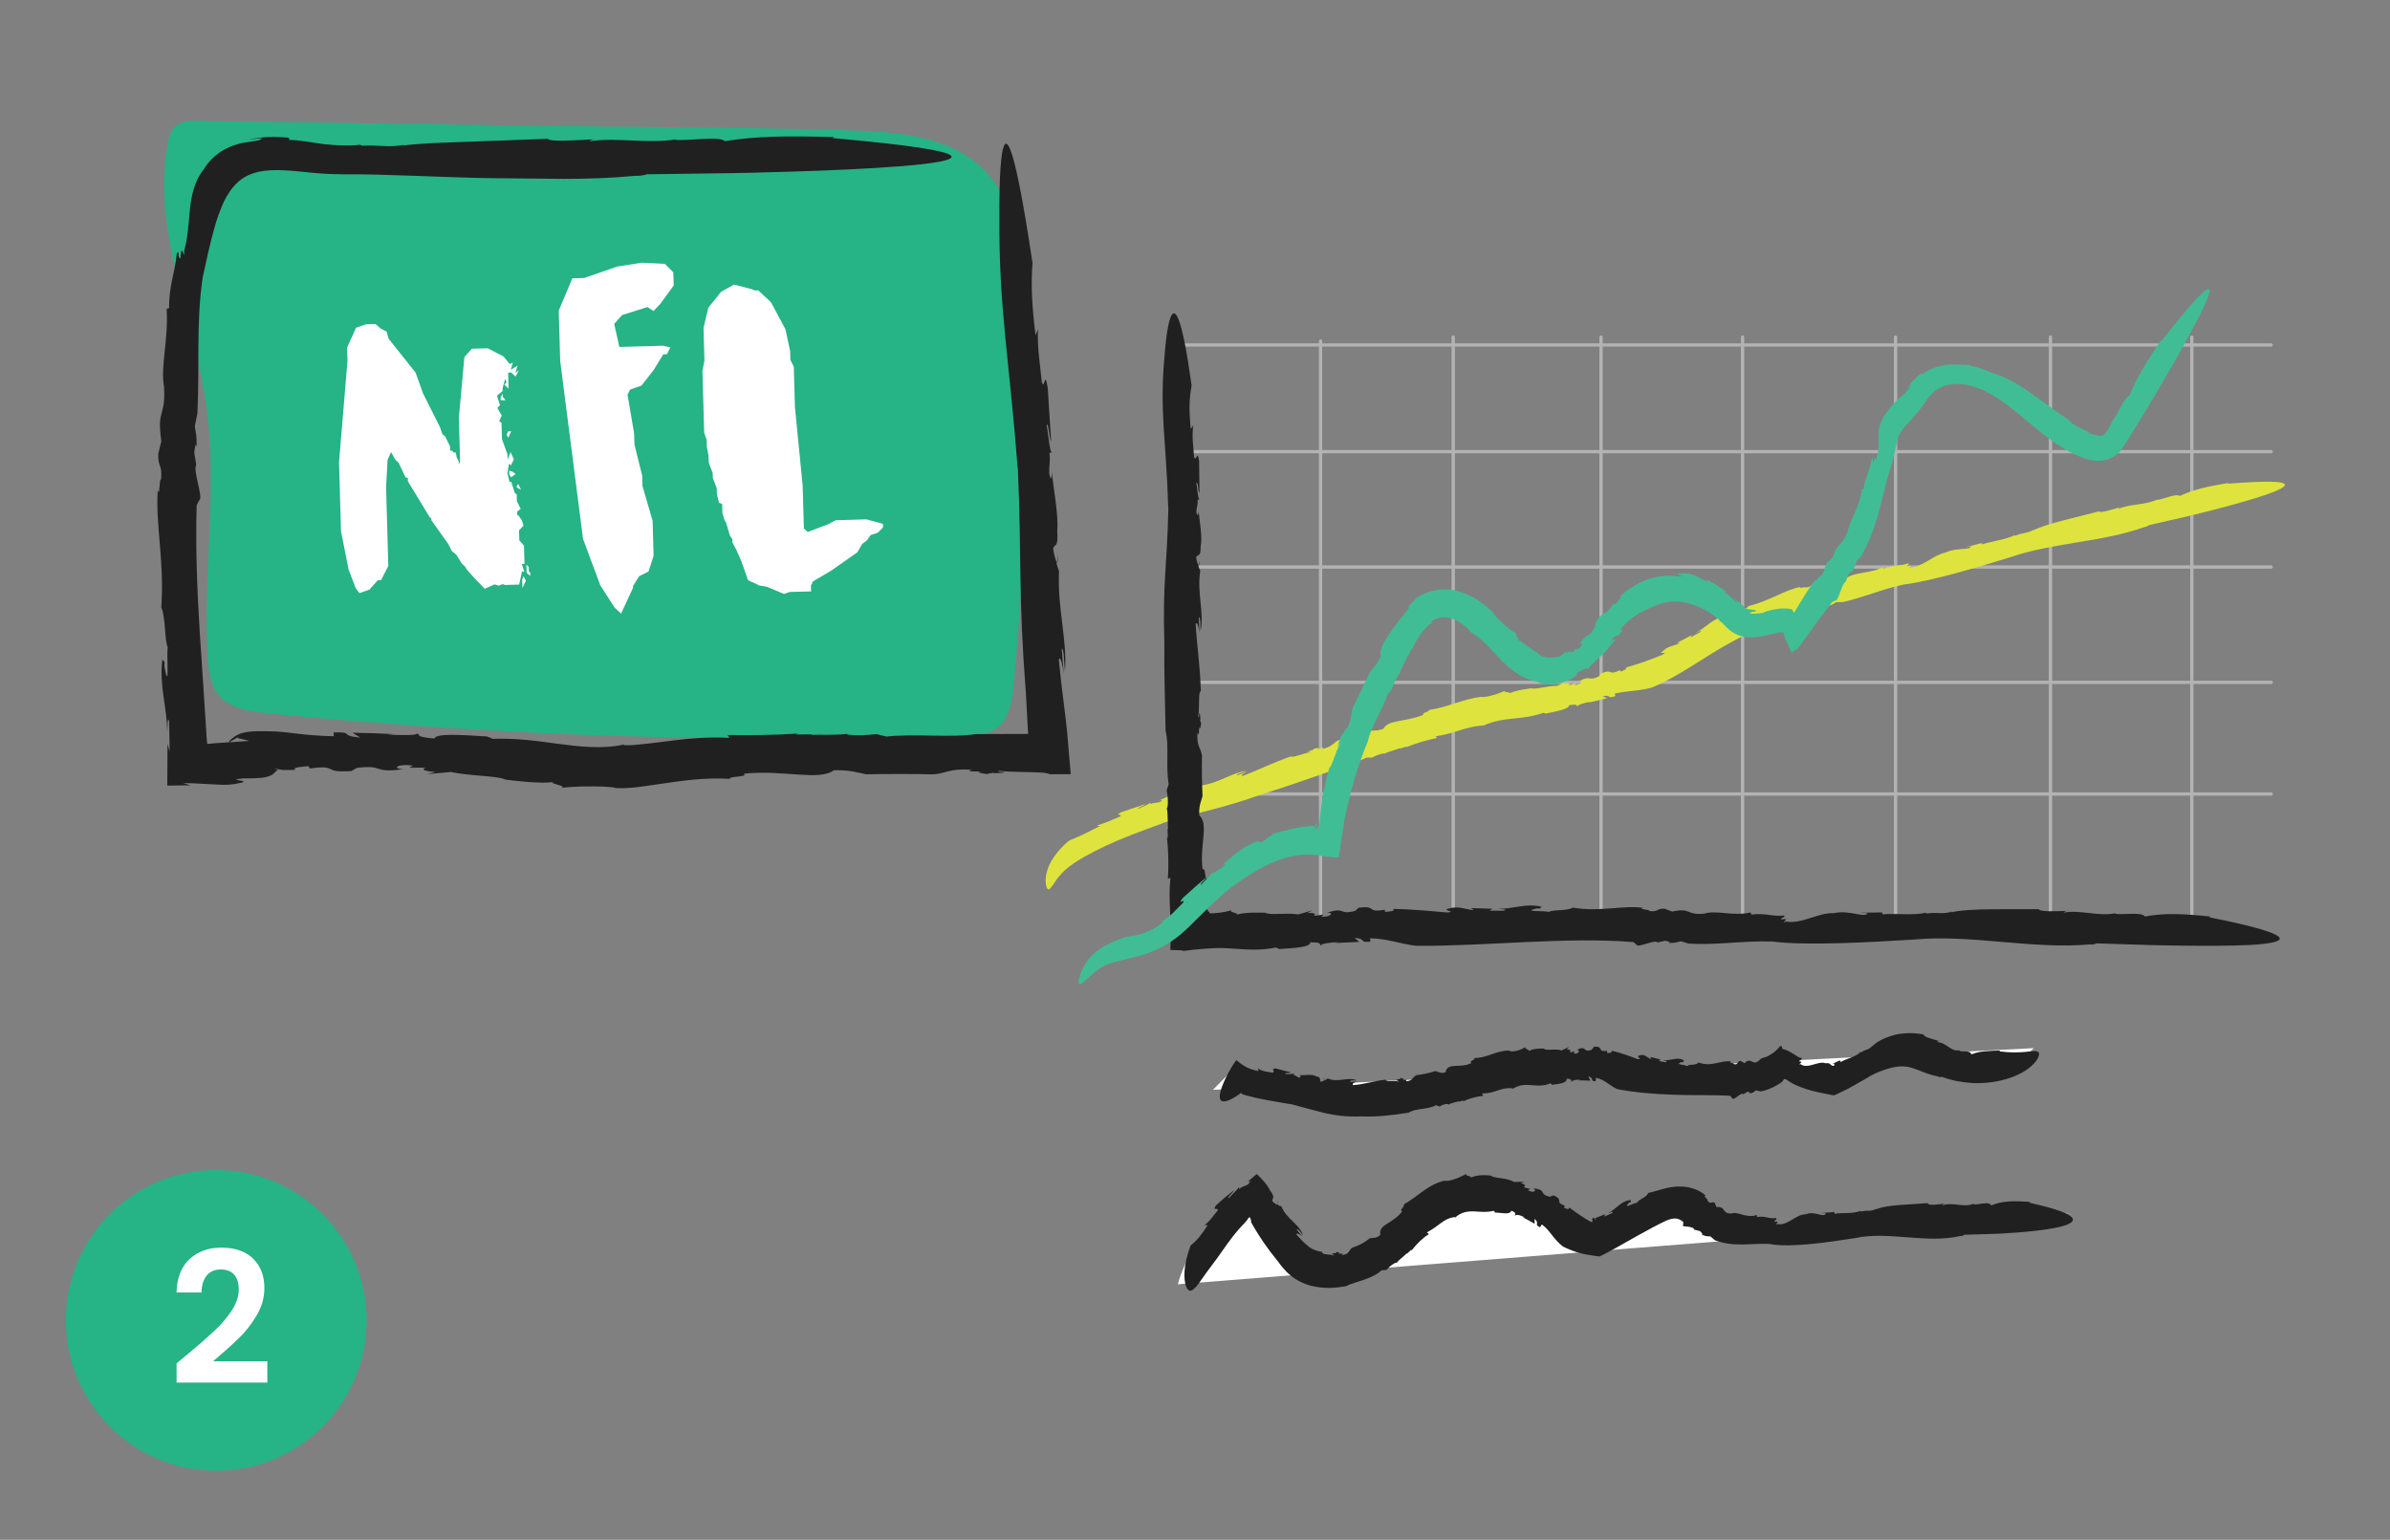 <?xml version="1.0" encoding="UTF-8"?>
<svg id="Layer_1" data-name="Layer 1" xmlns="http://www.w3.org/2000/svg" viewBox="0 0 291 187.5">
  <rect x="0" y="0" width="291" height="187.5" fill="#808080" stroke="none"/>
  <defs>
    <style>
      .cls-1 {
        fill: #b3b3b3;
      }

      .cls-1, .cls-2, .cls-3, .cls-4, .cls-5, .cls-6 {
        stroke-width: 0px;
      }

      .cls-2 {
        fill: #41bd95;
      }

      .cls-3 {
        fill: #26b386;
      }

      .cls-4 {
        fill: #fff;
      }

      .cls-5 {
        fill: #202020;
      }

      .cls-6 {
        fill: #dee43d;
      }
    </style>
  </defs>
  <path class="cls-3" d="M24.1,14.72c-.95-.01-1.99,0-2.71.62-.63.54-.85,1.42-1,2.24-1.88,10.62,3.22,21.1,4.72,31.79,1.43,10.17-.44,20.53.19,30.79.09,1.51.27,3.11,1.19,4.32,1.36,1.8,3.87,2.17,6.11,2.39,28.29,2.77,56.76,3.66,85.17,2.67,1.18-.04,2.43-.11,3.43-.75,1.64-1.06,2.01-3.27,2.2-5.22,1.16-11.83,1.64-23.73,1.43-35.62-.14-7.87,1.17-19.41-4.04-26.12-4.31-5.56-11.87-5.8-18.32-5.99-12.13-.36-24.28-.35-36.41-.52-13.99-.2-27.98-.4-41.97-.6Z"/>
  <g>
    <path class="cls-4" d="M42.43,69.27l-.91-4.58-.24-8.42,1.03-12.33-.05-1.61,1.09-2.42,1.21-.42,1.16-.03.62.54.73.37.25.88,3.28,4.12.9,2.52,2.06,4.1.3.88.34.27.59,1.2.02.55h.28s.12.21.12.21h.28s.13.65.13.65l.23.38v.39s.17-.28.17-.28l-.15-5.37.67-7.39.91-1.02,1.94-.05,1.92,1,.75.92.38-.18-.25.89.82-.52-.25.89.43-.34-.42.79-.51-.49h-.39s.05,1.95.05,1.95l-.51-.49.27-.29-.18-.38-.3,1.06v.39s-.69.58-.69.58l.37,1.15-.32.34.53.93-.31.67.28.21.06,1.99.66,1.81.02.67.36-.9.41.88-.37.73-.23-.22-.19,1.17.25,1.05h.22s.43,1.37.43,1.37l.23.16.02.83.47.93-.43.34v.39s.18.11.18.11l.41.6.18.61-.54.57.03,1.22.57.65.06,2.22h-.33s.3.94.3.94h-.28s-.34,1.57-.34,1.57l-1.72.05-.28-.1-.49.18-.5-.15-1.2.53-1.31-1.35-.86-.97-.23-.38-.4-.38-.64-1.04-.57-.48-.41-.82-2.08-2.93v-.22s-.18-.11-.18-.11l-2.68-4.41v-.39s-.29-.1-.29-.1l-.83-1.75-.4-.38-.53-.93-.42.95-.18,3.33.27,9.58-.89,1.74h-.39s-1.02,1.15-1.02,1.15l-1.21.42-.46-.6-.9-2.36ZM61.22,47.95v.39s.35.38.35.38l-.61.02v-.39s.25-.4.25-.4ZM61.85,52.53h.39s-.36.78-.36.78l-.18-.38.15-.39ZM62,57.74v-.44s.43.15.43.15l.34.27-.54.4-.23-.38ZM62.88,59.26l.21-.34.35.71-.4-.21-.17-.16ZM63.74,70.16l.29.55-.42.9-.03-1.05.16-.39ZM64.09,68.76l.28.27.02.55.17.16v.39s-.44-.38-.44-.38l-.03-1Z"/>
    <path class="cls-4" d="M73.09,71.27l-2.1-5.65-2.78-21.65-.18-6.15,1.66-3.93,1.44-.04,4.01-1.39,2.98-.47,2.83.14,1.03,1.02.05,1.61-1.65,2.26-.81.85-.74-.48-3.08.97-.97,1.08.63,2.81,5.32-.15.89.2-.42.84h-.44s-1.22,1.99-1.22,1.99l-1.44,1.82-1.37.48-.32.62.8,4.74.04,1.33.94,3.8.04,1.27,1.23,4.23.12,4.26-.61,1.9-1.15.59-.74,1.18v.22s-1.46,3.15-1.46,3.15l-.8-.75-1.74-2.72Z"/>
    <path class="cls-4" d="M92.54,71.33l-1.46-.68-.79-2.25-.65-1.48-.47-.87v-.39s-.3-.44-.3-.44l-.43-1.48-.23-.44-.25-.82-.03-1.11-.39-.16-.25-1.04-.02-.72-.48-1.26-.02-.61-.48-1.26-.03-.89-.2-1.05-.02-.83-.3-.88-.21-7.48.24-1.28-.11-3.99.59-2.46,1.55-1.93,1.58-.88,2.12.55.39.16h.44s1.54,1.44,1.54,1.44l1.76,3.28.58,2.7.03,1.05.41.82.14,4.93.94,9.56.15,5.21.46.43,2.52-.96.87-.47,3.77-.11,2.01.55v.44s-.63.63-.63.63l-.88.3-.43.62-.6.46-.58,1.01-3.21,2.25-2.18,1.28-.26.51.02.72-2.6.07-.71.24-2.08-.88-.84-.14Z"/>
  </g>
  <g>
    <circle class="cls-3" cx="26.33" cy="160.78" r="18.31"/>
    <path class="cls-4" d="M22.68,165.04c1.43-1.19,2.57-2.19,3.42-2.98.85-.8,1.56-1.63,2.12-2.49s.85-1.71.85-2.55c0-.76-.18-1.36-.54-1.79s-.91-.65-1.65-.65-1.32.25-1.72.75c-.4.5-.61,1.18-.63,2.05h-3.04c.06-1.79.59-3.15,1.6-4.07,1.01-.92,2.28-1.39,3.83-1.39,1.7,0,3,.45,3.91,1.35.91.9,1.36,2.09,1.36,3.57,0,1.16-.31,2.27-.94,3.33s-1.34,1.98-2.15,2.76c-.8.78-1.86,1.73-3.15,2.83h6.6v2.59h-11.05v-2.33l1.16-.98Z"/>
  </g>
  <g>
    <path class="cls-5" d="M128.81,67.53l-.09.9c.06-.02.1-.25.09-.9Z"/>
    <path class="cls-5" d="M43.88,17.67c.07,0,.15-.01.21-.02-.15,0-.2.01-.21.02Z"/>
    <path class="cls-5" d="M118.71,89.4s.03,0,.05,0c.08-.01.16-.02.23-.03l-.28.03Z"/>
    <path class="cls-5" d="M123.93,56.96c.5,11.92.03,15.12.98,27.45.07,1.34.15,2.7.22,4.07.06.98.04.61.05.73l.03.12-.12.03h-.04s-.02.01-.02.01h-.24s-1.23,0-1.23,0c-1.63,0-3.24.01-4.81.02-2.74.47-7.57-.08-10.81.3l-1.25-.3c-1.12.13-2.43.21-3.55.05l.07-.08c-1.67.2-3.55.05-4.38.14l.07-.08-2.03.02.35-.12c-2.92.2-5.95.22-8.64.18l.23.34c-2.87-.12-4.84.09-6.73.31-.95.12-1.88.23-2.89.36-.51.05-1.04.11-1.61.17-.61.07-1.1.06-1.64.06l.05-.09c-1.39.32-2.82.36-4.13.31-1.32-.06-2.58-.21-3.84-.38-2.52-.34-5.07-.73-8.41-.61.83-.03-.34-.21-.26-.29-3.05-.19-6.32-.42-6.43.25-2.23-.2-1.8-.37-2.07-.65-.01.3-1.96.25-3.71.17l.81-.06c-1.67-.08-3.35-.15-5.05-.17.33.19.65.39.97.6-2.67-.25-.65-.72-3.25-.63l.03.46c-1.89-.04-3.32-.17-4.78-.35-.36-.04-.73-.09-1.1-.13-.16-.02-.44-.04-.68-.06l-.38-.03-.47-.02c-.63-.02-1.3-.04-1.99-.02-.69.02-1.41.08-1.99.29-.33.13-.61.29-.85.48-.12.09-.23.18-.34.29-.09.07-.26.33-.19.29.16-.05.48-.28.84-.49.09-.05.2-.1.27-.11.01,0,.03,0,0,.03l-.03.03-.02.02.4.1.89.21.45.11c-.19-.39,2.15,3.49,1.15,1.84v-.02s-.03-.03-.03-.03c-.11-.18-.14-.34-.27-.65-.11-.29-.14-.51-.26-.92l-.07-.28-.03-.13h0s0,0,0,0h-.04s-.11.03-.11.03l-.31.04c-.46.05-.97.1-1.48.13-1.02.06-2.04.13-3.06.2l-.94.09-.05-.58-.03-.31-.05-.87c-.09-1.35-.17-2.7-.26-4.05-.18-2.68-.36-5.35-.53-7.99-.32-5.27-.51-10.41-.36-15.29l.33-.61c.5-.27-.84-3.73-.38-4.26l-.25-1.58c.09-.45.17-1.38.3-.6,0-1.46-.07-1.49-.23-2.55l.32-1.57c.13-2.87.1-5.53.12-8.21.02-2.68.09-5.4.52-8.34.39-1.74.81-3.86,1.43-6.03.29-1.1.69-2.15,1.13-3.16.46-.93,1.03-1.78,1.71-2.4.68-.62,1.48-1.02,2.46-1.25.98-.23,2.1-.26,3.26-.2,1.16.06,2.34.2,3.53.31.6.06,1.2.1,1.8.13.55.01,1.08.03,1.58.04,5.67-.03,11.75.36,17.9.47,3.05.03,6.11.06,9.11.09,3.01,0,5.96-.1,8.82-.38.37.06,1.33-.12,1.32-.18l10.48-.14s50.82-.84,12.11-4.27l.26-.12c-5.75-.15-9.36-.14-13.31.5-.64-.67-4.72.02-6.07-.17l.13-.06c-3.49.6-7.23-.29-10.59.25.13-.06.2-.25.97-.27-2.46.14-5.81.36-6.01-.04-2.93.11-6.43.24-9.67.36-3.22.11-6.17.2-8.04.48l.26-.11c-2.13.38-2.75,0-5.13.11-.13-.06-.29-.09-.27-.11-1.14.15-2.91.09-4.42-.08-1.55-.21-3.17-.52-4.18-.51l-.1-.28c-1.64-.13-3.42-.17-5.23.34.34-.1.68-.13,1.01-.18.34-.06.67-.08,1-.09-.31.39-1.29.33-2.74.65-.35.11-.74.22-1.14.37-.38.19-.8.38-1.19.63-.77.53-1.51,1.24-2.02,2.1-1.19,1.47-1.56,3.32-1.72,5-.18,1.71-.24,3.36-.7,4.96.07,1.62-.31-1.47-.45.91-.39.02-.04-1.14-.45-.58-.19,2.34-.95,3.76-.93,6.65l-.3.09c.24,3.77-.78,7.03-.31,9.53.19,3.83-.92,2.57-.33,6.56l-.38,1.56c-.05,1.71.51,1.22.35,3.11-.26-.11-.15,2.39-.41,1.29-.29,4.3.83,8.66.43,14.3.54,1.2.39,4.03.8,4.92-.2.16.24,5.65-.38,2.51-.05-.27-.07-.75.02-.72l-.31-.36c-.4,3.22.58,5.78.6,8.91.07-.93,0-2.17.23-1.35l.06,3.68-.26-1.01-.03,5.12,2.83-.04-.9-.27c.9,0,1.66.05,2.38.09.68.04,1.31.07,1.93.1.77.06,1.58.05,2.81-.24,1.11-.31-2.11-.28.21-.52.38,0,.78,0,1.2-.01.23-.01.46-.02.69-.03.28-.03.46-.01,1.03-.16.1-.03.11-.03.32-.11.08-.04.16-.08.24-.12l.06-.03.13-.12.26-.24.25-.22h0s0-.01,0-.01h-.01s-.04-.02-.07-.03h-.13s-.12-.02-.12-.02c-.04.01-.09-.04.02-.04.29,0,.54.05.74.08.13.02.09.04.43.04.43,0,.86,0,1.28-.01-.35-.33.62-.36,1.62-.46l.13.29c1.94-.28,2.22-.08,2.57.08.33.17.65.34,2.51.23l-.33.2c.33-.2.66-.4,1.01-.59,3.44-.42,1.79.69,5.65.16-1.51-.07-.66-.71,1.19-.43l-.49.25c1.03.02,1.39-.07,2.07.05-.63.1-.36.39,1.16.47l-1.05.27,2.91-.27c2.19.5,5.75.45,6.63.93,0,0,1.2.16,2.54.27,1.34.11,2.84.16,3.41-.02-1,.21,1.68.49.89.76,1.28-.2,5.03-.28,6.65-.02l-.3.04c.37,0,.73.02,1.09.02.37,0,.76-.04,1.14-.07.82-.06,1.29-.15,1.89-.23,1.15-.17,2.25-.33,3.33-.48,2.17-.29,4.3-.5,6.71-.36-.23-.34,2.31-.2,1.68-.63,4.99-.5,9.14.93,10.98-.42,2.3-.05,2.72.35,3.91.43l-.55.07c4.31-.06,5.56-.06,8.75,0,1.6-.11,1.86-.74,4.71-.56-.93.24.24.21,1.31.22-.68.03-.9.12.51.31.2-.08.5-.12.79-.16.01.02.07.04.04.06,1.79-.07,1.48-.15.65-.19.04-.04-.03-.09-.28-.16.92.17,2.22.18,3.3.2.36,0,.71.02,1.03.02.36.02.69.03.98.04.57.04.99.1,1.14.21.9,0,1.78-.01,2.54-.01-.15-1.79-.29-3.47-.43-5.09-.06-.55-.12-1.09-.18-1.63-.06-.49-.12-.98-.18-1.46-.24-1.93-.47-3.79-.66-5.77.19-.51.45.52.61,1.81l-.26-3.16c.32,0,.28,1.81.4,2.78.3-3.8-.95-7.74-.72-12.19l-.3-.9.03-.27c-.13.02-.37-.96-.45-1.61.24-.64.64,0,.5-2.18.17-1.74-.41-4.91-.68-7.16.02,1.22-.15.84-.28.32-.07-1.09.17-1.74,0-2.58l.37-.13c-.33.45-.54-2.84-.71-3.23.24-.64.33,1.68.56,1.95-.28-4.39-.14-2.19-.42-6.58-.41-2.32-.33.44-.72-.66-.19-2.06-.56-4.06-.47-6.45l-.29.77c-.47-3.87-.56-6.19-.37-8.83-4.31-28.77-4.03-5.89-4.03-5.89-.1,11.43,1.19,17.25,2.21,30.79Z"/>
  </g>
  <g>
    <path class="cls-1" d="M160.79,113.55c-.11,0-.2-.09-.2-.2V41.52c0-.11.09-.2.2-.2s.2.09.2.2v71.83c0,.11-.09.2-.2.2Z"/>
    <path class="cls-1" d="M176.94,113.08c-.11,0-.2-.09-.2-.2V41.05c0-.11.09-.2.2-.2s.2.09.2.2v71.83c0,.11-.09.2-.2.2Z"/>
    <path class="cls-1" d="M194.94,113.08c-.11,0-.2-.09-.2-.2V41.05c0-.11.09-.2.2-.2s.2.09.2.2v71.83c0,.11-.09.2-.2.2Z"/>
    <path class="cls-1" d="M212.17,113.08c-.11,0-.2-.09-.2-.2V41.05c0-.11.09-.2.2-.2s.2.09.2.2v71.83c0,.11-.09.2-.2.2Z"/>
    <path class="cls-1" d="M230.8,113.08c-.11,0-.2-.09-.2-.2V41.05c0-.11.09-.2.2-.2s.2.09.2.2v71.83c0,.11-.09.2-.2.2Z"/>
    <path class="cls-1" d="M249.66,113.08c-.11,0-.2-.09-.2-.2V41.05c0-.11.09-.2.2-.2s.2.09.2.2v71.83c0,.11-.09.2-.2.2Z"/>
    <path class="cls-1" d="M266.87,113.08c-.11,0-.2-.09-.2-.2V41.05c0-.11.09-.2.2-.2s.2.09.2.2v71.83c0,.11-.09.2-.2.2Z"/>
    <path class="cls-1" d="M276.54,96.88h-133c-.11,0-.2-.09-.2-.2s.09-.2.2-.2h133c.11,0,.2.09.2.2s-.09.2-.2.2Z"/>
    <path class="cls-1" d="M276.54,83.29h-133c-.11,0-.2-.09-.2-.2s.09-.2.2-.2h133c.11,0,.2.09.2.2s-.09.2-.2.2Z"/>
    <path class="cls-1" d="M276.54,69.24h-133c-.11,0-.2-.09-.2-.2s.09-.2.2-.2h133c.11,0,.2.09.2.2s-.09.2-.2.2Z"/>
    <path class="cls-1" d="M276.54,55.2h-133c-.11,0-.2-.09-.2-.2s.09-.2.2-.2h133c.11,0,.2.09.2.2s-.09.2-.2.2Z"/>
    <path class="cls-1" d="M276.54,42.21h-133c-.11,0-.2-.09-.2-.2s.09-.2.2-.2h133c.11,0,.2.09.2.2s-.09.2-.2.2Z"/>
    <g>
      <path class="cls-6" d="M145.47,95.93l.42-.04s-.13-.04-.42.04Z"/>
      <path class="cls-6" d="M245.24,65.15l.09-.04c-.07.02-.09.03-.09.04Z"/>
      <polygon class="cls-6" points="161.74 94 161.72 94 161.62 94.06 161.74 94"/>
      <path class="cls-6" d="M141.57,100.21c5.31-1.59,6.84-1.63,12.25-3.55,2.62-.8,5.37-1.8,7.9-2.66,1.11-.71,3.34-1.06,4.69-1.76l.61.02c.46-.24,1.03-.48,1.55-.53l-.02.06c.7-.36,1.55-.52,1.9-.69l-.02.06.89-.28-.13.12c1.25-.52,2.57-.89,3.77-1.14l-.16-.2c2.58-.41,3.38-1.11,5.74-1.33l-.02.06c2.76-1.25,4.64-.57,7.53-1.65-.36.13.18.09.16.15,1.38-.29,2.88-.56,2.83-1.02,1.03-.16.86,0,1.03.15-.04-.2.84-.43,1.65-.6l-.36.15c.77-.17,1.54-.35,2.3-.55l-.54-.26c1.24-.18.42.38,1.57,0l-.09-.3c1.69-.39,2.82-.27,4.53-.74,3.37-1.41,6.21-3.61,9.15-5.24,2.96-1.67,6.07-3.01,9.12-3.76l.34.13c.22.28,1.47-1.03,1.8-.8l.65-.37c.21,0,.65-.06.32.12.65-.18.65-.24,1.08-.48h.76c2.6-.58,4.69-1.55,7.46-2.15,3.39-.39,9.55-2.27,13.09-3.36,4.93-1.71,11.13-1.8,16.16-3.62.18,0,.59-.2.58-.24l4.74-1.09s22.98-5.4,4.88-3.96l.1-.1c-2.63.45-4.27.8-5.97,1.6-.39-.38-2.14.47-2.78.47l.05-.05c-1.5.73-3.32.5-4.77,1.17.05-.05.05-.18.4-.27-1.1.32-2.59.79-2.74.55-2.63.71-6.36,1.48-7.96,2.3l.1-.1c-.9.51-1.24.34-2.29.75-.07-.02-.15-.02-.14-.04-.99.53-3.07.78-3.89,1.11l-.1-.16-2.09.55.79-.15c-.16.54-1.66.08-3.11.76-1.44.28-2.65,1.68-4.19,1.81-.65.39.53-.51-.48-.09-.1-.24.45-.28.13-.41-1.01.37-1.76.16-3,.66l-.1-.18c-1.58.77-3.22.57-4.23,1.21-1.67.65-1.32-.25-2.99.67l-.77-.05c-.77.2-.44.49-1.33.64,0-.18-1.11.23-.66-.09-2,.39-3.72,1.7-6.34,2.34-.4.53-1.7.91-1.99,1.32-.13-.1-2.43,1.17-1.21.22.11-.08.31-.18.32-.12l.08-.26c-1.54.34-2.4,1.46-3.71,2.15.42-.17.92-.47.65-.16l-1.21.67.16-.29-1.8.95.34.04c-.91.41-1.37.28-2.18,1.06-.35.38.93-.2.07.35-1.21.51-2.97,1.14-4.48,1.57.22.17-.19.3-.6.48l-.11-.17c-1.56.74-.71-.24-2.29.39l.11-.17-.34.51c-1.45.71-.89-.22-2.51.63.68-.16.4.37-.46.44l.18-.23c-.46.12-.61.23-.93.24.26-.15.1-.3-.59-.15l.43-.31-1.26.56c-1.05-.04-2.65.48-3.12.29,0,0-2.25.27-2.7.67.41-.27-.83-.1-.52-.38-.54.31-2.19.84-2.91.78l.12-.05c-2.55.34-4.18,1.31-6.46,1.62.16.2-1.04.39-.67.59-2.2.9-4.31.58-4.87,1.7-1.01.35-1.28.15-1.82.27l.23-.12c-1.9.65-2.45.83-3.88,1.26-.68.31-.67.75-1.97,1.05.36-.29-.15-.1-.62.05.3-.12.37-.21-.29-.12-.07.08-.2.15-.32.22,0-.01-.04-.01-.03-.03-.77.31-.62.32-.25.22-.01.03.03.05.16.06-.89.05-2.28.75-2.47.5-2.35.83-3.96,1.66-5.9,2.4-.27-.07.15-.34.71-.58l-1.38.5c-.05-.21.77-.38,1.19-.56-1.77.21-3.33,1.44-5.39,1.76l-.35.29h-.13c.03.09-.37.35-.65.47-.33-.09-.11-.42-1.08-.09-.82.07-2.15.79-3.12,1.2.55-.14.41.01.2.15-.48.16-.82.07-1.17.27l-.12-.23c.26.16-1.19.65-1.33.81-.33-.09.7-.39.78-.57-1.94.65-.97.32-2.9.97-.98.51.26.17-.17.54-.91.35-1.75.81-2.84,1.08l.41.08c-1.64.83-2.6,1.3-3.78,1.77-1.34,1.13-2.12,2.27-2.49,3.18-.36.93-.4,1.59-.34,2.02.1.86.38.91.67.45.3-.32.59-.91.99-1.34.37-.44.74-.77.74-.77.75-.66,1.58-1.16,2.4-1.63.83-.46,1.66-.89,2.57-1.31,1.78-.82,3.95-1.67,6.91-2.73Z"/>
    </g>
    <g>
      <path class="cls-4" d="M143.41,156.38c1.11-4.2,4.38-8.2,9.29-11.39,1.71,2.32,3.41,4.64,5.12,6.95.53.72,1.12,1.48,2.27,1.89,1.67.6,3.91.24,5.53-.4,3.13-1.24,4.8-3.33,7.01-5.11s5.74-3.4,9.47-2.95c5.17.63,7.17,4.78,12.35,5.41,2.39-1.16,4.77-2.33,7.16-3.49.74-.36,1.59-.75,2.56-.73,1.52.03,2.39.95,3.45,1.58,2.48,1.47,6.55,1.4,10.1,1.24,11.53-.54,23.07-1.08,34.6-1.63"/>
      <g>
        <path class="cls-5" d="M155.49,146.19l.09.23.04.16s.03-.05.02-.1c0-.04-.05-.13-.16-.29Z"/>
        <path class="cls-5" d="M226.5,147.38s.05-.02.07-.03c-.05.01-.07.02-.07.03Z"/>
        <path class="cls-5" d="M163.94,156.59h-.02s-.07.03-.1.05l.12-.05Z"/>
        <path class="cls-5" d="M152,148.29s.09-.04.13-.05c.04-.02.08-.02.09.05.04.11.07.2.09.28.02.08.02.15.02.21.01.03-.03-.01.02.08l.13.23.26.45c.71,1.18,1.46,2.35,2.87,4.07.33.46.81,1.11,1.52,1.69.7.58,1.59,1.02,2.42,1.24,1.67.44,3.09.29,4.37.07.57-.32,1.37-.5,2.19-.79.82-.3,1.59-.64,2.1-1.14.2,0,.39-.03.59-.05.34-.35.74-.73,1.19-.89l.02.08c.44-.56,1.08-.94,1.26-1.22l.03.07.56-.53-.03.17c.68-.88,1.43-1.59,2.15-2.05l-.25-.19c.79-.43,1.22-.78,1.69-1.13.46-.34.95-.65,1.74-.75v.08c.78-.73,1.61-.79,2.37-.76.78.04,1.48.14,2.46-.1-.25.05.08.17.05.24.87.01,1.75.32,1.99-.23.64.27.44.4.43.64.11-.25.7-.09,1.2.19l-.28-.04c.48.24.97.51,1.47.8v-.6c.69.63-.15.64.66,1.03l.22-.35c1.06.79,1.38,1.78,2.58,2.7.69.34,1.44.65,2.23.83.33.1,1.01.21,1.56.29l.43.06.21.03c.07-.02.13-.06.2-.09l.78-.4c.61-.32.75-.4,1.09-.59l.88-.5c.59-.33,1.18-.66,1.76-.99.59-.32,1.18-.64,1.76-.96.57-.3,1.22-.64,1.69-.85.98-.41,1.52-.29,2.06.19l-.03.34c-.09.21.17.17.54.21.36.04.8.13.79.36.23.07.48.13.73.19.14.17.5.45.12.37.61.3.66.24,1.14.27.19.17.38.33.57.48,2.4.87,4.36.33,6.62.44,1.39.27,3.29.17,5.2-.01,1.92-.19,3.85-.49,5.27-.71,3.97-.87,8.71.72,12.77-.25.14.06.47-.1.47-.15l3.75-.11s18.19-.68,4.2-3.79l.09-.1c-2.06-.14-3.36-.14-4.75.43-.25-.6-1.69.02-2.18-.16l.04-.05c-1.23.53-2.6-.27-3.79.21.04-.05.06-.22.34-.24-.88.12-2.07.31-2.15-.04-2.1.19-5.04.17-6.36.79l.09-.1c-.75.42-.99.1-1.84.34-.05-.04-.11-.07-.1-.09-.82.42-2.44.17-3.1.37l-.05-.23-1.66.13.62.02c-.19.66-1.28-.35-2.46.13-1.13-.03-2.23,1.46-3.41,1.18-.55.32.47-.51-.35-.25-.04-.34.38-.22.16-.49-.81.18-1.32-.31-2.3-.1l-.03-.26c-1.3.46-2.3-.49-3.13-.17-.62,0-.77-.26-.91-.46-.15-.21-.29-.36-.88-.34-.09-.16-.14-.33-.19-.49-.34-.26-.48.23-.91-.27.19-.15-.69-.68-.19-.6-.62-.64-1.96-1.19-3.3-1.13-1.36,0-2.63.56-3.72.78-.21.59-1.23.79-1.38,1.23-.13-.15-1.83.86-.99,0,.07-.07.23-.14.25-.07v-.29c-1.23.06-1.74,1.15-2.8,1.58.34-.07.73-.29.54,0l-.96.43.1-.29-.73.29-.37.14c-.08.03-.1.04-.1.03h-.04c.04.08.09.16.14.23-.12-.02-.21-.14-.25-.22-.06-.1-.04-.11-.18.05-.21.17.21.43-.14.43-.76-.35-1.76-1.08-2.7-1.76-.06.32-.33.15-.65.01l.11-.24c-1.32-.42-.06-.73-1.4-1.26l.21-.08-.62.25c-1.4-.26-.32-.88-2.05-1.01.57.26,0,.64-.63.21l.29-.15c-.42-.13-.59-.09-.83-.25.28-.01.29-.31-.36-.48l.53-.14c-.46,0-.9,0-1.34.03-.86-.57-2.43-.41-2.79-.78,0,0-.52-.07-1.1-.05-.58.02-1.21.15-1.41.37.38-.31-.76-.22-.49-.55-.51.34-1.93.94-2.6.88l.1-.07c-1.14.24-2,.76-2.77,1.31-.77.55-1.48,1.13-2.37,1.63.25.18-.61.7-.17.83-1.2,1.57-2.94,1.57-2.66,2.86-.56.51-.88.29-1.22.45l.11-.15c-1.06.8-1.45.96-2.33,1.28-.4.25-.33.84-1.25.88.24-.27-.11-.16-.43-.12.2-.06.25-.15-.18-.25-.05.08-.14.12-.22.17,0-.02-.02-.03-.02-.05-.51.11-.43.17-.18.19-.01.03.01.08.09.14-.57-.23-1.5-.06-1.46-.46-.64-.11-1.04-.23-1.54-.57-.48-.34-1.07-.96-1.59-1.54.05-.26.41-.06.75.26l-.73-.87c.23-.16.52.43.77.68-.43-1.36-2.02-1.97-2.62-3.5l-.38-.13-.03-.1c-.05.03-.14.02-.28-.06-.15-.1-.31-.23-.42-.35-.01-.44.43-.38-.32-1.37-.22-.51-.68-1.03-1.14-1.51-.11-.11-.23-.23-.35-.34l-.09-.08s-.08.06-.11.09l-.23.2c-.29.25-.57.49-.82.71.54-.31.35-.02.14.23-.44.3-.74.23-1.08.59l-.14-.31c.14.1-.16.4-.46.7-.29.3-.62.61-.66.72-.38-.02.54-.68.58-.94-.88.7-1.14.89-1.26,1.01-.15.14-.32.26-.93.83-.48.78.33.13.22.62-.53.57-.88,1.26-1.62,1.77h.41c-.78,1.2-1.29,1.85-2.09,2.48-.95,2.59-.81,4.12-.59,4.84.23.74.57.8.92.5.34-.24.69-.74.98-1.16.16-.21.29-.4.38-.54.1-.14.16-.23.16-.23,1.04-1.36,1.78-2.4,2.61-3.59.42-.58.88-1.19,1.45-1.84.14-.16.3-.32.45-.49l.24-.25c.09-.09.07-.08.11-.13.06-.07.11-.14.17-.21.04-.05.08-.1.13-.16Z"/>
      </g>
    </g>
    <g>
      <path class="cls-4" d="M147.69,132.7l2.93-2.97c5.43,2.82,13.29,4.05,20.48,3.18,6.27-.75,11.96-2.97,18.37-3.06,4.89-.07,9.55,1.12,14.36,1.62s10.63.04,13.16-2.36c1.85.86,3.93,1.56,6.14,2.07,2.03-.92,4.13-1.79,6.28-2.61.89-.34,1.86-.68,2.93-.7,1.86-.02,3.27.91,4.86,1.46,3.47,1.2,8.59.37,10.42-1.7"/>
      <g>
        <path class="cls-5" d="M161.05,131.27l.24.16c0-.06-.05-.11-.24-.16Z"/>
        <path class="cls-5" d="M226.5,128.07s.04-.03.05-.05c-.04.03-.05.04-.05.05Z"/>
        <path class="cls-5" d="M171.55,135.48s-.02,0-.02,0c-.02.01-.05.03-.07.04l.08-.04Z"/>
        <path class="cls-5" d="M157.13,134.43c1.84.49,3.01.82,4.21,1.11,1.2.26,2.45.47,4.44.4,1.9.08,3.92-.16,5.75-.46.81-.55,2.39-.35,3.31-.91l.43.17c.31-.19.7-.36,1.06-.29v.08c.45-.3,1.05-.3,1.27-.45v.08s.59-.17.59-.17l-.08.13c.82-.39,1.69-.6,2.48-.68l-.13-.29c1.71-.02,2.17-.77,3.7-.63v.08c1.72-1.1,2.93.11,4.72-.74-.23.1.11.15.09.23.85-.13,1.76-.14,1.8-.74.64.03.51.21.58.44,0-.26.57-.35,1.07-.32l-.24.08c.48,0,.96.02,1.45.04l-.23-.53c.76.22.13.62.88.59l.04-.41c1.06.21,1.6.92,2.6,1.38,2.14.41,4.48.6,6.83.68,2.39.09,4.68,0,6.92.13l.23.28c.15.45,1.14-.83,1.37-.46.16-.09.32-.2.48-.31.16.05.49.06.25.22.49-.09.48-.16.8-.39l.6.13c.73-.15,1.41-.42,2.05-.82l.48-.3c.08-.06.07-.08.11-.13l.19-.26c.12-.01.28.06.42.14-.01.03.15.13.29.22.14.09.29.17.45.25.32.16.67.31,1.04.44.37.14.76.26,1.17.37.2.05.41.1.62.15l.77.17,1.03.2.25.05c.08,0,.16-.06.24-.09l.47-.22c.31-.15.61-.29.91-.44.17-.09.34-.18.5-.27.65-.37,1.26-.72,1.78-1.01.7-.47,1.49-.82,2.33-1.1.86-.3,1.68-.44,2.32-.4.65.04,1.13.22,1.75.46.61.23,1.38.57,2.37.76.09.11.46.09.48.04,1.2.46,2.44.68,3.64.76,0,0,1.11.1,2.52-.11,1.41-.19,3.15-.73,4.34-1.61.59-.44,1.04-.93,1.23-1.35.2-.43.14-.68-.12-.78-.56-.17-1.88.36-4.57,0l.04-.11c-1.52.08-2.41.05-3.48.48-.11-.61-1.22-.18-1.5-.48l.04-.04c-.96.28-1.53-.94-2.72-.98.06-.03.14-.18.38-.09-.74-.26-2-.48-2-.83-1.13-.25-2.74-.24-3.9.15-1.19.37-1.93.83-2.37,1.31l.04-.12c-.47.61-.76.38-1.37.84-.05-.03-.11-.03-.11-.05-.51.62-1.9.85-2.37,1.22l-.13-.2-.64.3-.26.14.22-.04c.08.32-.11.29-.3.22-.1-.06-.19-.18-.29-.23-.05-.03-.1-.04-.16-.05-.06,0-.22-.01-.34,0-.84-.31-2.18.76-3,.12-.54.12.55-.32-.17-.34.1-.32.37-.09.3-.4-.55-.03-1.23-.87-2.36-1.13l-.07-.32c-.07,0-.14-.03-.2,0-.3.36-.57.63-.88.84-.15.1-.31.2-.46.29l-.23.13c-.07.04-.1.03-.15.05-.36.11-.69.17-.89.49-.89.55-.85-.51-1.73.25l-.48-.26c-.45.04-.24.49-.78.41,0-.22-.67-.09-.4-.34-1.16-.2-2.35.73-3.94.12-.35.43-1.14.14-1.42.45-.03-.18-1.6-.16-.67-.49.08-.03.21,0,.2.06l.13-.25c-.83-.56-1.65.12-2.57-.08.26.12.62.14.36.29l-.85-.15.21-.19-1.26-.31.14.29c-.61-.23-.76-.72-1.53-.45-.36.16.55.45-.14.43-.82-.31-2.06-.79-3.17-1.03.06.32-.24.26-.56.28v-.27c-1.24.21-.37-.64-1.61-.48l.13-.17-.38.52c-1.14.42-.55-.61-1.82.02.49-.02.19.59-.39.44l.16-.25c-.33.03-.45.14-.66.08.2-.13.12-.37-.37-.34l.34-.31c-.32.15-.63.29-.94.45-.72-.29-1.85.11-2.16-.23,0,0-1.56-.06-1.86.38.28-.28-.57-.28-.37-.59-.37.32-1.48.7-1.98.5l.08-.05c-1.75-.01-2.78.94-4.31.9.13.28-.67.29-.39.63-1.41.71-2.87-.17-3.14,1.12-.65.21-.85-.11-1.2-.1l.15-.09c-1.22.34-1.58.42-2.5.54-.44.19-.43.75-1.28.73.24-.26-.09-.17-.4-.14.19-.05.24-.14-.18-.25-.05.07-.13.13-.21.17,0-.02-.02-.03-.02-.05-.5.13-.41.19-.17.2,0,.04.02.08.1.13-.56-.22-1.49.14-1.58-.24-1.54.17-2.65.58-3.97.66-.14-.2.17-.37.55-.43l-.92.04c.02-.28.53-.14.82-.19-1.06-.48-2.28.33-3.52-.23l-.29.19-.07-.05c-.01.12-.32.24-.52.25-.14-.27.09-.56-.53-.64-.45-.31-1.41-.13-2.09-.14.34.11.2.22.03.28-.32-.05-.44-.34-.7-.3l.05-.33c.05.33-.89.14-1.03.23-.11-.28.53-.08.65-.24-1.23-.29-.62-.14-1.83-.47-.72.03.02.34-.38.52-.6-.12-1.23-.11-1.81-.55l.1.35c-.56-.09-1.04-.26-1.48-.47-.42-.22-.79-.49-1.24-.87-.44.6-.75,1.16-.99,1.59-.24.44-.38.78-.53,1.1-.27.64-.42,1.12-.47,1.47-.11.71.16.92.57.87.41-.04.95-.33,1.39-.61.22-.14.42-.28.56-.38.11-.07.07,0,.08-.02.14.08.13.21.12.2,0,0-.02-.02-.01-.04,0,0,0,0,.02-.01h.01s.12.03.12.03c.18.06.36.12.55.16,1.48.41,3.07.64,5.2,1.02Z"/>
      </g>
    </g>
    <g>
      <path class="cls-5" d="M146.08,68.27l-.12.53c.06,0,.11-.14.12-.53Z"/>
      <path class="cls-5" d="M234.41,111.13s.09-.02.13-.03c-.09,0-.12.02-.13.03Z"/>
      <path class="cls-5" d="M141.93,89.03v-.03s-.02-.1-.03-.14l.03.17Z"/>
      <path class="cls-5" d="M142.26,61.78c-.15,7.15-.72,9.05-.49,16.46-.05,3.53.09,7.31.15,10.76.45,1.64,0,4.54.38,6.48l-.25.75c.13.67.22,1.45.08,2.13l-.07-.04c.19,1,.08,2.13.17,2.62l-.07-.04.03,1.21-.11-.21c.2,1.74.22,3.54.12,5.12l.31-.13c-.15,1.5-.11,2.58-.06,3.58.03.81.05,1.59.08,2.4.01.85.01,1.74-.03,2.8.49.01,1.01.03,1.57.06l-.12.08c.92-.12,1.72-.21,2.47-.27.37-.02.73-.05,1.09-.07.21,0,.42-.02.63-.03.81-.02,1.58.04,2.35.09,1.54.11,3.1.23,5.08-.2-.49.11.22.15.18.23,1.83-.12,3.78-.21,3.8-.81,1.33-.02,1.09.17,1.27.4-.01-.26,1.14-.39,2.19-.43l-.48.11,2.98-.14-.59-.49c1.59.12.41.6,1.93.46l-.03-.41c2.19.05,3.48.65,5.61.92,8.81.05,18.26-1.13,26.46-.45l.36.31c.16.45,2.26-.69,2.57-.27l.95-.21c.27.08.83.16.36.27.88.01.9-.06,1.54-.2l.95.28c3.48.21,6.43-.36,10.09-.26,4.4.57,12.67.04,17.44-.24,6.71-.65,14.48,1.24,21.34.59.22.07.8-.07.8-.12l6.27.2s7.6.22,12.32,0c4.72-.26,6.62-1.08-4.9-3.38l.16-.09c-3.44-.35-5.61-.44-7.99,0-.36-.62-2.83-.14-3.63-.35l.08-.05c-2.11.43-4.32-.46-6.35-.07.08-.05.13-.21.59-.22-1.48.05-3.5.15-3.6-.2-3.52.05-8.44-.16-10.7.39l.16-.1c-1.29.37-1.67.04-3.1.23-.08-.05-.18-.07-.16-.09-1.4.37-4.09.04-5.22.2l-.07-.24-2.79.04,1.04.05c-.36.65-2.11-.42-4.13,0-1.89-.08-3.84,1.35-5.8,1.03-.94.3.82-.49-.58-.26-.05-.34.65-.21.29-.48-1.38.16-2.26-.35-3.95-.11l-.07-.26c-2.21.49-4.18-.33-5.65.14-2.28.23-1.54-.77-3.91-.25l-.93-.35c-1.02-.05-.73.44-1.85.28.07-.23-1.43-.17-.77-.39-2.56-.33-5.18.54-8.55-.02-.73.44-2.42.2-2.96.54-.09-.19-3.39,0-1.5-.43.16-.04.45-.03.43.04l.22-.26c-1.92-.47-3.48.31-5.38.25.56.08,1.31.05.81.23h-1.76s.36-.23.36-.23l-2.63-.09.37.26c-1.29-.12-1.75-.57-3.19-.17-.65.22,1.22.35-.13.45-1.72-.16-4.3-.4-6.49-.44.21.3-.38.3-.99.37l-.07-.26c-2.32.4-.86-.57-3.17-.24l.2-.19-.6.56c-2.08.56-1.13-.53-3.44.23.91-.06.44.57-.69.48l.28-.26c-.62.06-.83.17-1.25.13.37-.14.19-.37-.73-.31l.61-.33-1.73.5c-1.34-.25-3.46.14-4.02-.21,0,0-2.88-.12-3.53.29.57-.26-1.02-.32-.57-.61-.37.15-1.1.29-1.86.36-.19.01-.38.03-.56.04h-.13s-.05,0-.05,0c-.07-.01-.11-.05-.11-.13l.04-.03c-.07-.06-.11-.08-.18-.07,0-.06-.03-.11-.07-.17l-.06-.1-.03-.06-.03-.4c-.07-1.08-.09-2.16.05-3.34-.31.13-.14-1.41-.53-1.03-.39-3.03.8-5.52-.41-6.61-.07-1.38.28-1.63.35-2.34l.06.33c-.1-2.58-.11-3.33-.08-5.25-.12-.96-.68-1.11-.54-2.82.22.55.18-.15.18-.79.04.41.12.54.27-.31-.07-.12-.11-.3-.15-.47.02,0,.03-.04.06-.02-.08-1.07-.15-.88-.18-.39-.03-.02-.08.02-.14.17.29-1.11-.02-3.1.36-3.23-.09-3.22-.48-5.52-.63-8.2.2-.3.37.33.45,1.1l-.07-1.9c.28.02.16,1.09.22,1.68.46-2.26-.46-4.66-.04-7.32l-.22-.55.04-.16c-.12,0-.28-.59-.32-.98.25-.38.57.03.55-1.29.24-1.04-.12-2.95-.25-4.31-.04.73-.18.5-.27.18,0-.66.24-1.03.13-1.54l.33-.06c-.31.26-.34-1.72-.48-1.96.25-.37.21,1.02.4,1.18-.03-2.63-.02-1.32-.05-3.95-.25-1.4-.32.26-.61-.42-.07-1.24-.3-2.45-.1-3.87l-.3.45c-.23-2.33-.2-3.72.1-5.29-2.41-17.36-3.29-3.66-3.29-3.66-.65,6.83.21,10.36.44,18.49Z"/>
    </g>
    <g>
      <path class="cls-2" d="M153.86,102.12l.54-.14s-.17-.01-.54.14Z"/>
      <path class="cls-2" d="M239.88,44.47s.1,0,.14.01c-.1-.02-.13-.02-.14-.01Z"/>
      <path class="cls-2" d="M166.56,90.22s0,.02-.01.02c0,.04-.02.09-.03.13l.04-.15Z"/>
      <path class="cls-2" d="M150.1,107.95c2.69-2.02,4.57-2.93,6.4-3.48.92-.28,1.83-.43,2.81-.42.5-.05,1.33.17,1.95.21.34.04.68.08,1.03.12.32,0,.83.25.76-.3.2-1.28.41-2.66.64-4.19.64-3.25,1.59-6.61,2.86-9.63.29-1.57,1.81-3.93,2.41-5.74l.5-.57c.21-.62.5-1.34.88-1.88l.03.06c.32-.95.88-1.88,1.03-2.31l.03.06c.17-.33.34-.67.52-.99l-.03.2c.64-1.44,1.6-2.79,2.53-3.3l-.21-.14c.53-.29.92-.42,1.26-.46.35-.03.68-.04,1.05.07.72.18,1.55.62,2.49,1.63l-.06.02c1.53.9,2.49,2.09,3.57,3.23.55.57,1.14,1.15,1.9,1.68.77.51,1.63,1.05,3.02,1.23-.66-.08.25.18.19.22,1.24.18,2.46-.07,3.25-.42.8-.34,1.23-.73,1.14-.94,1.29-.7,1.08-.5,1.36-.45-.11-.16.87-.94,1.63-1.75-.1.14-.21.28-.32.41.78-.74,1.42-1.57,2.02-2.33l-.66.21c1.07-1.14.61-.02,1.47-1.22l-.25-.18c1.39-1.56,2.57-2.18,4.11-2.77,1.1-.55,2.32-.73,3.63-.49,1.29.23,2.59.84,3.72,1.69.28.22.55.44.8.69.28.26.4.44.94.92.44.4,1.05.71,1.64.85.6.15,1.15.14,1.66.1.99-.11,1.8-.38,2.48-.51.16-.03.33-.07.45-.07.15-.02.24-.01.32,0,.13.07,0-.28.31.74.26.58.53,1.13.78,1.74l.26-.23s.1-.09.12-.1l.06-.02.23-.07s.1-.11.17-.19l.19-.27.38-.54c.52-.71,1.03-1.42,1.54-2.13.34-.46.68-.91,1.02-1.36.33-.43.66-.86.98-1.28l.39-.17c.38.06.8-2.16,1.23-2.27.12-.3.25-.59.36-.9.19-.2.53-.66.36-.21.46-.76.42-.81.63-1.43.21-.25.44-.49.64-.75,1.76-3.13,2.27-6.2,3.2-9.69.36-1.04.7-2.33,1-3.75.04-.18.08-.36.11-.54l.06-.27s.02-.05.02-.08c.04-.13.15-.34.3-.57.32-.47.8-1.02,1.32-1.59.26-.29.54-.6.82-.93.14-.17.28-.35.43-.54.13-.18.31-.46.38-.55.33-.56.74-.99,1.15-1.36.83-.73,1.86-.96,2.82-.95,1.36-.03,2.9.54,4.3,1.37,1.42.82,2.74,1.93,4.1,3.06,1.36,1.14,2.77,2.33,4.39,3.32.82.5,1.63.92,2.6,1.28.52.18,1.06.34,1.84.33.75,0,1.47-.25,2.04-.68.17-.08.43-.31.61-.53.17-.21.25-.38.23-.39.45-.55.71-1.04.97-1.45l.8-1.31,1.59-2.62s15.37-25.48,1.34-7.53v-.17c-1.86,2.79-2.98,4.59-3.85,6.77-.58.08-1.46,2.34-1.99,2.94v-.08c-.35.95-1.03,1.98-1.34,1.98-.22.07-.35.04-.61-.02-.3-.07-.68-.18-1.13-.31.07-.01.18-.09.52.04-1.18-.39-2.85-1.33-2.78-1.6-1.39-.84-2.97-2.09-4.57-3.22-1.58-1.13-3.23-2.05-4.4-2.37h.18c-1.34-.31-1.59-.72-3.15-.99-.08-.05-.18-.1-.16-.11-.78-.03-1.91-.17-3.05,0-1.14.15-2.19.67-2.68,1.1l-.17-.1c-.88.63-1.59,1.55-2.08,2.29l.68-.86c.03.15-.05.34-.21.55-.07.1-.19.24-.28.33-.08.09-.18.18-.3.29-.47.43-1.2.97-1.78,1.86-.34.36-.63.79-.86,1.29-.23.49-.4,1.13-.38,1.71.04.97.07,1.95-.26,2.86.03.94-.19-.86-.31.5-.26-.01-.02-.65-.29-.36-.17,1.33-.73,2.07-.99,3.68h-.21c-.22,2.17-1.45,3.7-1.69,5.09-.76,2.04-1.11,1.05-1.84,3.2l-.67.62c-.53.8-.08.76-.75,1.61-.11-.15-.86,1.07-.65.45-.72.88-1.31,1.88-1.97,2.95-.45.7-.38.67-.51.86-.05.08-.11.16-.17.21-.03.07-.05-.04-.07-.09-.02-.06-.04-.12-.07-.17-.02-.07-.09-.12-.08-.17v.03s.04.02-.04,0l-.33-.06c-.24-.05-.43-.02-.66-.04-.24-.01-.43.01-.62.04-.2.02-.4.05-.55.08-.7.14-1.18.28-1.41.45-.06-.06-.81.1-1.19.07-.21,0-.32-.04-.34-.08,0-.05.03-.05.33-.15.09-.02.29-.04.29.02l.14-.22c-.37-.03-.61-.08-.75-.1-.09,0-.11-.04-.18-.02-.04-.02-.09-.02-.16-.03-.06-.05-.11-.05-.23-.12l-.55-.51c-.39-.33-.77-.66-1.18-1.01.45.45,1.05,1.03.56.74-.47-.45-.97-.87-1.51-1.25.15.03.29.06.43.1-.78-.61-1.63-1.13-2.56-1.54l.3.35c-.65-.34-1.09-.61-1.59-.81-.5-.19-1.07-.35-1.95-.26-.78.1,1.4.38-.18.33-.99-.12-2.32-.09-3.63.38-1.31.44-2.5,1.26-3.39,2.08.32.01-.16.45-.56.95l-.2-.08c-.72,1-.91,1.1-1.14,1.19-.22.09-.46.19-1.08,1.12l.02-.24-.05.71c-.48.89-.72.99-.96,1.12-.25.13-.47.3-1.05,1.13.57-.53.59.12-.26.64l.08-.3c-.4.35-.51.51-.83.65.21-.26,0-.29-.63.05.11-.15.22-.28.32-.43-.34.31-.69.62-1.08.85-.51.05-1.09.13-1.56.06-.47-.06-.85-.27-1.01-.5,0,0-.48-.28-1.03-.68-.55-.4-1.18-.89-1.5-.99.52.22-.52-.82-.06-.7-.64-.3-2.29-1.7-2.84-2.49l.15.1c-1.19-1.22-2.45-2.16-4.18-2.72-.83-.29-1.83-.37-2.79-.23-.98.13-1.89.54-2.69,1.03.15.05-.24.32-.49.61-.27.29-.49.55-.22.5-1.11,1.33-1.96,2.47-2.62,3.45-.64.98-1.03,1.8-.86,2.47-.56,1.22-.91,1.32-1.27,1.92l.1-.31c-1.07,2.29-1.4,2.95-2.24,4.65-.32.9,0,1.2-.79,2.71.07-.57-.19.08-.43.67.13-.39.13-.53-.3.2,0,.13-.04.31-.08.48-.02,0-.04.03-.05,0-.33,1.02-.22.86-.01.41.02.03.06,0,.16-.12-.63.94-1.05,2.9-1.35,2.95-.47,1.55-.73,2.91-.92,4.21-.1.65-.18,1.28-.24,1.92-.05.37-.05.5-.06.72-.02.21-.03.42-.05.63-.16.03-.21-.45-.21-.81l-.04.46-.02.24v.06s-.04,0-.06,0h-.11c-.03-.07-.03-.1,0-.12.01-.02.05,0,.05-.03,0-.04,0-.07,0-.12.01-.15.05-.32.05-.46-.06.1-.1.19-.13.28-.01.05-.03.1-.04.15-.03.02-.1,0-.15,0-.11-.01-.21-.02-.32-.01-.15.02-.13.03-.56.06-1.35.15-2.66.5-4.01.87-.16.12-.32.23-.47.37l-.16.04c.04.08-.47.44-.82.64-.42.02-.17-.4-1.36.26-1.02.38-2.5,1.7-3.5,2.61.61-.41.48-.19.27.05-.52.4-.92.5-1.27.87l-.21-.16c.35.02-1.15,1.28-1.25,1.52-.4.1.66-.78.7-.99-1.97,1.71-.99.85-2.92,2.58-.9,1.06.34.01,0,.61-.88.84-1.6,1.81-2.81,2.37l.47-.04c-1.75,1.38-3.15,1.66-4.66,1.84-1,.37-1.9.73-2.64,1.16-.75.41-1.28.92-1.71,1.36-.8.95-1.1,1.75-1.25,2.28-.3,1.07-.04,1.17.44.73.23-.17.51-.44.79-.73.31-.25.61-.56.92-.75.28-.24.59-.36.79-.5.22-.1.36-.16.36-.16,1.12-.47,2.47-.65,3.93-1.07,1.45-.4,2.94-1.04,4.23-1.98.33-.23.65-.47.94-.74.3-.26.63-.54.86-.78.51-.5,1.03-1.02,1.58-1.56,1.09-1.08,2.3-2.24,3.78-3.46Z"/>
    </g>
  </g>
</svg>